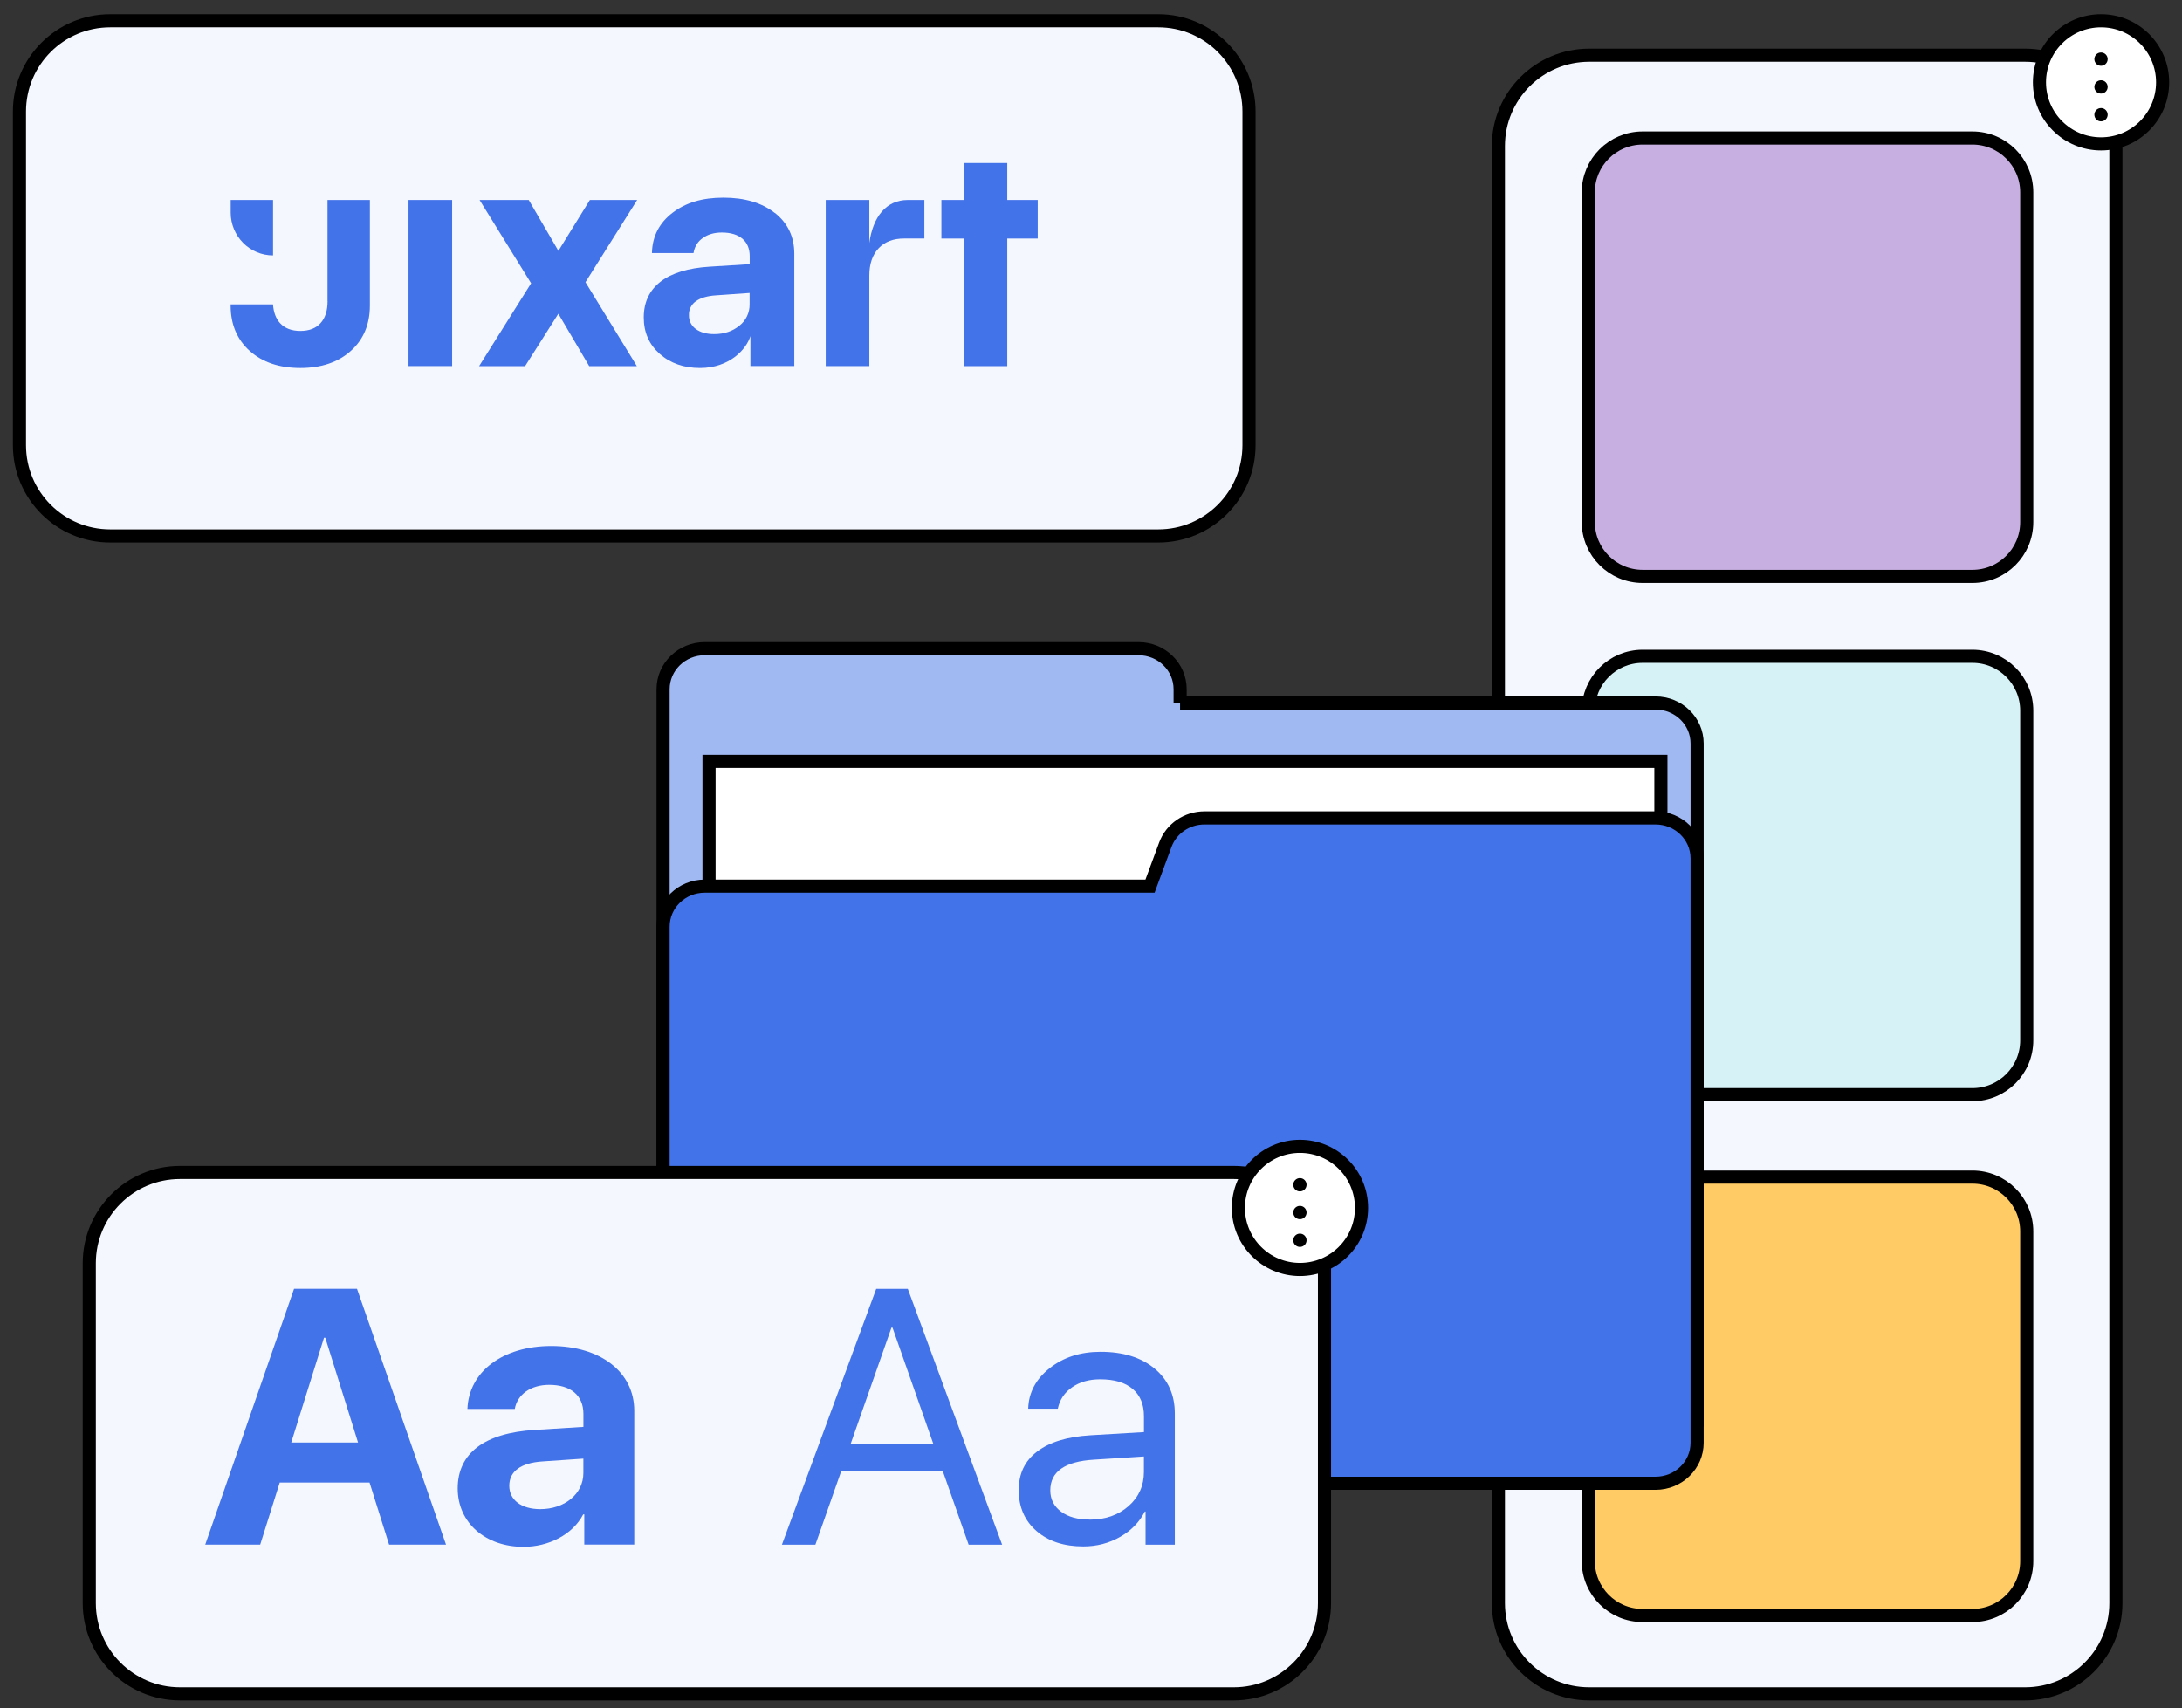 <svg width="152" height="119" viewBox="0 0 152 119" fill="none" xmlns="http://www.w3.org/2000/svg">
<rect x="0" y="0" width="152" height="119" fill="#333333" stroke="none"/>
<path d="M141.071 3.845H110.703C107.21 3.845 104.379 6.676 104.379 10.169V111.677C104.379 115.169 107.21 118 110.703 118H141.071C144.563 118 147.394 115.169 147.394 111.677V10.169C147.394 6.676 144.563 3.845 141.071 3.845Z" fill="#F4F7FE" stroke="black" stroke-width="0.914" stroke-miterlimit="10"/>
<path d="M146.36 10.024C148.729 10.024 150.65 8.104 150.65 5.735C150.65 3.366 148.729 1.446 146.36 1.446C143.991 1.446 142.07 3.366 142.07 5.735C142.07 8.104 143.991 10.024 146.36 10.024Z" fill="white" stroke="black" stroke-width="0.914" stroke-miterlimit="10"/>
<path d="M146.358 4.583C146.614 4.583 146.822 4.376 146.822 4.119C146.822 3.863 146.614 3.656 146.358 3.656C146.102 3.656 145.895 3.863 145.895 4.119C145.895 4.376 146.102 4.583 146.358 4.583Z" fill="black"/>
<path d="M146.358 6.519C146.614 6.519 146.822 6.311 146.822 6.055C146.822 5.799 146.614 5.592 146.358 5.592C146.102 5.592 145.895 5.799 145.895 6.055C145.895 6.311 146.102 6.519 146.358 6.519Z" fill="black"/>
<path d="M146.358 8.454C146.614 8.454 146.822 8.247 146.822 7.991C146.822 7.735 146.614 7.527 146.358 7.527C146.102 7.527 145.895 7.735 145.895 7.991C145.895 8.247 146.102 8.454 146.358 8.454Z" fill="black"/>
<path d="M137.397 9.614H114.428C112.336 9.614 110.641 11.309 110.641 13.4V36.368C110.641 38.459 112.336 40.154 114.428 40.154H137.397C139.489 40.154 141.184 38.459 141.184 36.368V13.4C141.184 11.309 139.489 9.614 137.397 9.614Z" fill="#C7B0E1" stroke="black" stroke-width="0.914" stroke-miterlimit="10"/>
<path d="M137.397 45.719H114.428C112.336 45.719 110.641 47.414 110.641 49.506V72.473C110.641 74.564 112.336 76.26 114.428 76.26H137.397C139.489 76.26 141.184 74.564 141.184 72.473V49.506C141.184 47.414 139.489 45.719 137.397 45.719Z" fill="#D7F2F6" stroke="black" stroke-width="0.914" stroke-miterlimit="10"/>
<path d="M137.397 82H114.428C112.336 82 110.641 83.695 110.641 85.787V108.754C110.641 110.846 112.336 112.541 114.428 112.541H137.397C139.489 112.541 141.184 110.846 141.184 108.754V85.787C141.184 83.695 139.489 82 137.397 82Z" fill="#FFCB64" stroke="black" stroke-width="0.914" stroke-miterlimit="10"/>
<path d="M82.209 48.972V48.013C82.209 46.453 80.912 45.188 79.31 45.188H49.09C47.488 45.188 46.191 46.453 46.191 48.013V98.928H118.222V51.796C118.222 50.236 116.926 48.972 115.324 48.972H82.205H82.209Z" fill="#A1B9F3" stroke="black" stroke-width="0.914" stroke-miterlimit="10"/>
<path d="M115.699 53.04H49.391V99.442H115.699V53.04Z" fill="white" stroke="black" stroke-width="0.914" stroke-miterlimit="10"/>
<path d="M81.179 58.843L80.111 61.731H49.09C47.488 61.731 46.191 62.995 46.191 64.555V100.506C46.191 102.066 47.488 103.33 49.09 103.33H115.324C116.926 103.33 118.222 102.066 118.222 100.506V59.802C118.222 58.242 116.926 56.978 115.324 56.978H83.906C82.683 56.978 81.594 57.722 81.179 58.843Z" fill="#4373E8" stroke="black" stroke-width="0.914" stroke-miterlimit="10"/>
<path d="M85.94 81.677H12.543C9.05 81.677 6.219 84.508 6.219 88V111.677C6.219 115.169 9.05 118 12.543 118H85.94C89.433 118 92.264 115.169 92.264 111.677V88C92.264 84.508 89.433 81.677 85.94 81.677Z" fill="#F4F7FE" stroke="black" stroke-width="0.914" stroke-miterlimit="10"/>
<path d="M25.746 103.281H19.486L18.126 107.602H14.297L20.484 89.781H24.868L31.069 107.602H27.102L25.743 103.281H25.746ZM20.287 100.492H24.942L22.658 93.192H22.57L20.287 100.492Z" fill="#4373E8"/>
<path d="M31.883 103.689C31.883 101.219 33.773 99.825 37.244 99.614L40.641 99.403V98.5C40.641 97.19 39.738 96.473 38.256 96.473C36.945 96.473 36.032 97.165 35.86 98.152H32.561C32.659 95.56 35.006 93.768 38.403 93.768C41.8 93.768 44.182 95.56 44.182 98.275V107.599H40.701V105.498H40.627C39.886 106.917 38.206 107.757 36.464 107.757C33.847 107.757 31.883 106.113 31.883 103.682V103.689ZM40.638 102.614V101.613L37.785 101.809C36.278 101.908 35.477 102.501 35.477 103.503C35.477 104.504 36.331 105.132 37.637 105.132C39.306 105.132 40.638 104.096 40.638 102.614Z" fill="#4373E8"/>
<path d="M67.475 107.606L65.683 102.505H58.593L56.801 107.606H54.469L61.038 89.785H63.238L69.807 107.606H67.475ZM62.099 92.49L59.247 100.615H65.026L62.173 92.49H62.099Z" fill="#4373E8"/>
<path d="M75.462 107.729C74.113 107.729 73.024 107.37 72.201 106.654C71.379 105.937 70.965 104.992 70.965 103.815C70.965 102.638 71.393 101.771 72.251 101.117C73.108 100.464 74.341 100.085 75.957 99.986L79.688 99.765V98.655C79.688 97.833 79.425 97.197 78.898 96.754C78.371 96.308 77.619 96.087 76.639 96.087C75.866 96.087 75.212 96.273 74.682 96.642C74.151 97.011 73.818 97.51 73.688 98.135H71.625C71.657 97.014 72.156 96.073 73.118 95.314C74.081 94.552 75.261 94.172 76.663 94.172C78.237 94.172 79.491 94.562 80.429 95.339C81.367 96.115 81.838 97.162 81.838 98.469V107.606H79.8V105.298H79.751C79.372 106.039 78.796 106.629 78.023 107.068C77.25 107.507 76.396 107.729 75.465 107.729H75.462ZM75.918 105.863C77.004 105.863 77.903 105.547 78.617 104.918C79.33 104.289 79.685 103.496 79.685 102.54V101.465L76.203 101.686C74.176 101.809 73.164 102.522 73.164 103.822C73.164 104.441 73.413 104.932 73.912 105.305C74.411 105.677 75.079 105.86 75.918 105.86V105.863Z" fill="#4373E8"/>
<path d="M90.555 88.436C92.924 88.436 94.845 86.515 94.845 84.146C94.845 81.778 92.924 79.857 90.555 79.857C88.186 79.857 86.266 81.778 86.266 84.146C86.266 86.515 88.186 88.436 90.555 88.436Z" fill="white" stroke="black" stroke-width="0.914" stroke-miterlimit="10"/>
<path d="M90.554 82.998C90.81 82.998 91.017 82.79 91.017 82.534C91.017 82.278 90.81 82.07 90.554 82.07C90.297 82.07 90.09 82.278 90.09 82.534C90.09 82.79 90.297 82.998 90.554 82.998Z" fill="black"/>
<path d="M90.554 84.933C90.81 84.933 91.017 84.726 91.017 84.47C91.017 84.213 90.81 84.006 90.554 84.006C90.297 84.006 90.09 84.213 90.09 84.47C90.09 84.726 90.297 84.933 90.554 84.933Z" fill="black"/>
<path d="M90.554 86.865C90.81 86.865 91.017 86.658 91.017 86.402C91.017 86.146 90.81 85.938 90.554 85.938C90.297 85.938 90.09 86.146 90.09 86.402C90.09 86.658 90.297 86.865 90.554 86.865Z" fill="black"/>
<path d="M80.683 1.446H7.679C4.187 1.446 1.355 4.277 1.355 7.769V31.014C1.355 34.506 4.187 37.337 7.679 37.337H80.683C84.176 37.337 87.007 34.506 87.007 31.014V7.769C87.007 4.277 84.176 1.446 80.683 1.446Z" fill="#F4F7FE" stroke="black" stroke-width="0.914" stroke-miterlimit="10"/>
<path d="M31.496 13.931H28.457V25.502H31.496V13.931Z" fill="#4373E8"/>
<path d="M41.09 13.931L38.898 17.475L36.832 13.931H33.407L36.997 19.734L33.375 25.506H36.579L38.894 21.856L41.044 25.506H44.364L40.784 19.66L44.385 13.931H41.087H41.09Z" fill="#4373E8"/>
<path d="M53.971 14.834C53.075 14.128 51.874 13.769 50.395 13.769C48.916 13.769 47.77 14.121 46.857 14.816C45.94 15.512 45.455 16.443 45.416 17.563V17.626H48.311L48.322 17.574C48.357 17.373 48.431 17.184 48.54 17.012C48.648 16.84 48.789 16.695 48.958 16.58C49.309 16.327 49.755 16.197 50.279 16.197C50.894 16.197 51.375 16.341 51.716 16.629C52.056 16.917 52.225 17.328 52.225 17.858V18.403L49.421 18.578C47.946 18.67 46.804 19.017 46.028 19.611C45.251 20.205 44.844 21.044 44.844 22.105C44.844 23.166 45.22 23.999 45.957 24.652C46.695 25.306 47.64 25.636 48.764 25.636C50.806 25.636 51.99 24.343 52.274 23.416V25.499H55.331V17.665C55.331 16.495 54.874 15.54 53.974 14.827L53.971 14.834ZM52.218 21.195C52.221 21.484 52.162 21.765 52.039 22.025C51.916 22.285 51.737 22.509 51.512 22.685C51.041 23.075 50.447 23.275 49.752 23.275C49.211 23.275 48.779 23.152 48.462 22.913C48.311 22.804 48.188 22.66 48.108 22.492C48.027 22.323 47.984 22.137 47.992 21.951C47.984 21.765 48.023 21.578 48.108 21.41C48.192 21.241 48.315 21.097 48.466 20.992C48.789 20.756 49.263 20.612 49.882 20.574L52.218 20.409V21.192V21.195Z" fill="#4373E8"/>
<path d="M60.558 16.927V13.931H57.52V25.502H60.558V19.2C60.558 18.389 60.773 17.753 61.205 17.296C61.633 16.84 62.234 16.611 63.007 16.615H64.391V13.931H63.242C61.725 13.931 60.808 15.104 60.558 16.927Z" fill="#4373E8"/>
<path d="M70.166 13.931V11.356H67.127V13.931H65.578V16.618H67.127V25.506H70.166V16.618H72.288V13.931H70.166Z" fill="#4373E8"/>
<path d="M22.819 20.981C22.819 21.638 22.654 22.155 22.327 22.513C22 22.875 21.529 23.054 20.922 23.054C20.314 23.054 19.84 22.871 19.509 22.513C19.218 22.193 19.056 21.754 19.017 21.203H16.066V21.29C16.066 22.594 16.513 23.658 17.398 24.448C18.28 25.239 19.464 25.636 20.922 25.636C22.38 25.636 23.556 25.235 24.435 24.448C25.317 23.662 25.766 22.597 25.766 21.29V13.931H22.815V20.981H22.819Z" fill="#4373E8"/>
<path d="M19.021 17.795V13.931H16.07V14.816C16.07 15.607 16.383 16.362 16.935 16.92C17.486 17.479 18.238 17.792 19.021 17.792V17.795Z" fill="#4373E8"/>
</svg>
